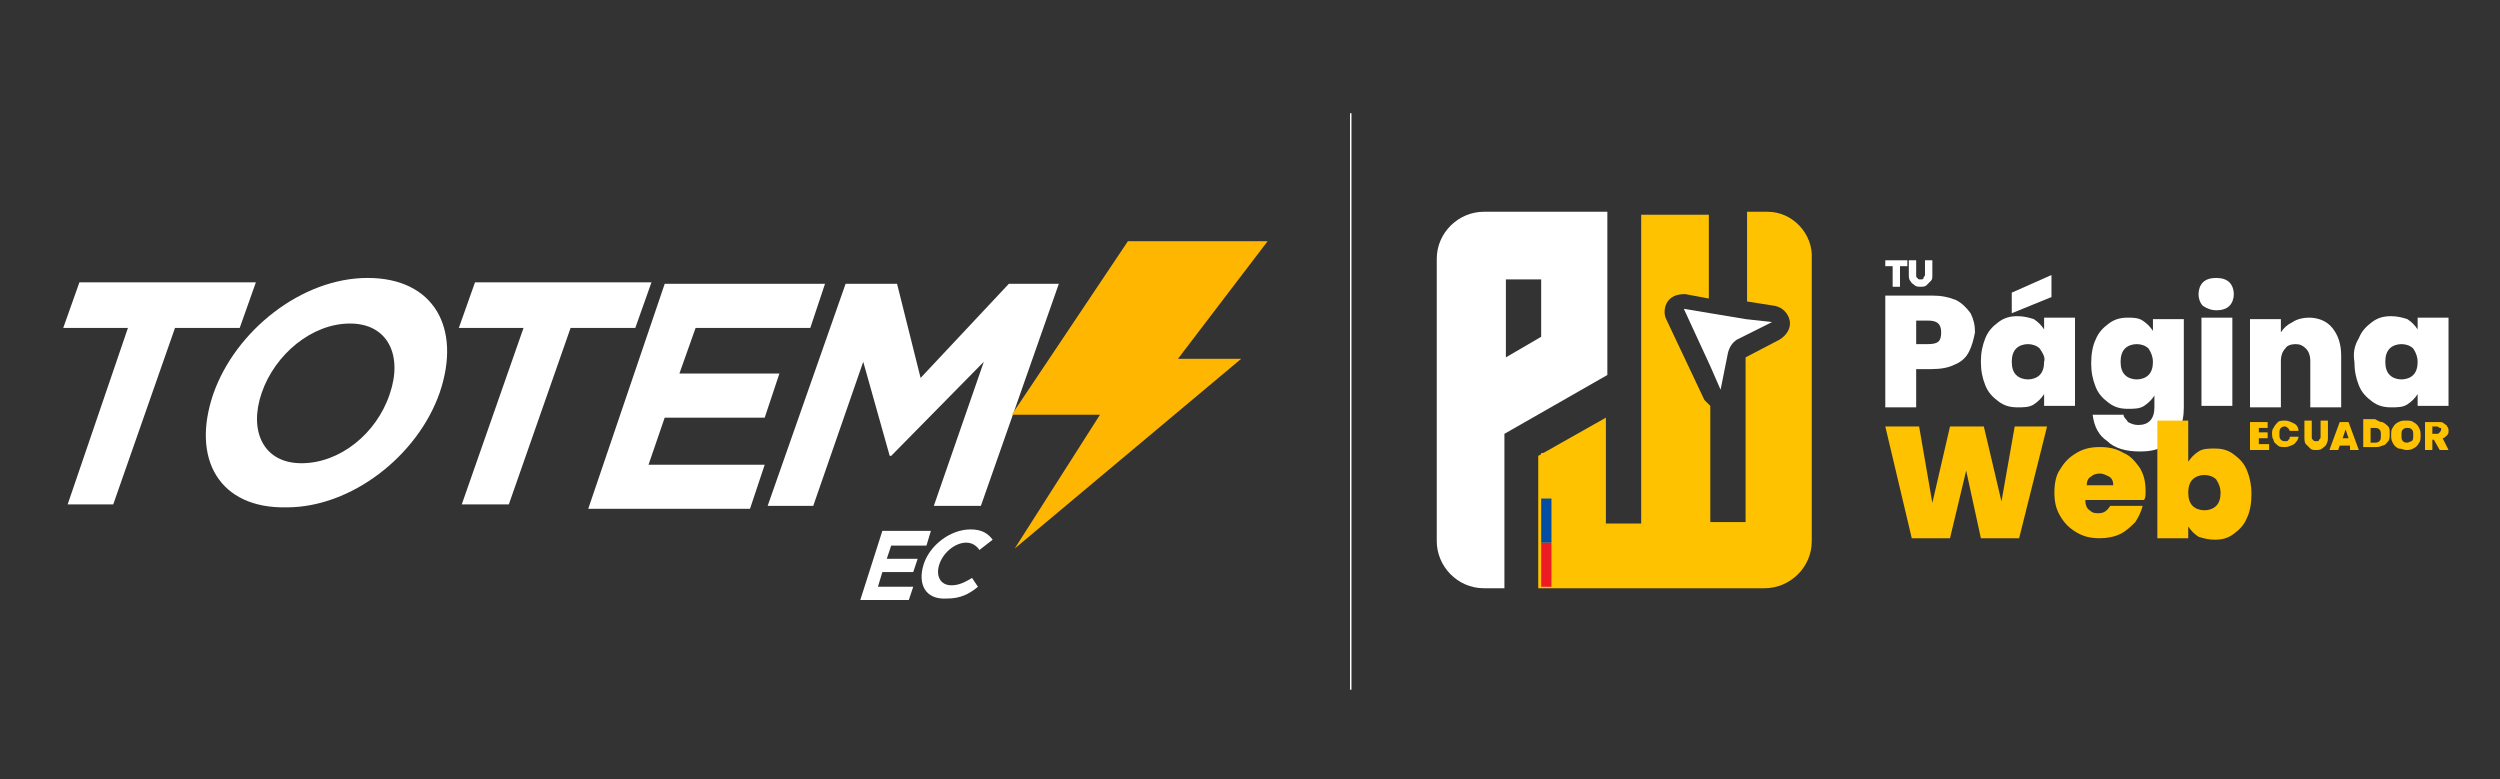 <?xml version="1.0" encoding="utf-8"?>
<!-- Generator: Adobe Illustrator 27.7.0, SVG Export Plug-In . SVG Version: 6.00 Build 0)  -->
<svg version="1.1" id="Capa_1" xmlns="http://www.w3.org/2000/svg" xmlns:xlink="http://www.w3.org/1999/xlink" x="0px" y="0px"
	 viewBox="0 0 170 53" style="enable-background:new 0 0 170 53;" xml:space="preserve">
<rect x="0" y="0" width="170" height="53" fill="#333333" stroke="none"/>
<style type="text/css">
	.st0{fill:#FFFFFF;}
	.st1{fill:#FFB600;}
	.st2{fill:none;}
	.st3{fill:#FFC200;}
	.st4{fill:#ED1C24;}
	.st5{fill:#034EA2;}
</style>
<g>
	<g>
		<g>
			<path class="st0" d="M60,36.1h3.3L63,37.1h-2.4L60.3,38h2.1l-0.3,0.9H60l-0.3,1h2.4l-0.3,0.9h-3.3L60,36.1z"/>
			<path class="st0" d="M62.8,38.4L62.8,38.4c0.4-1.3,1.8-2.4,3.2-2.4c0.8,0,1.2,0.3,1.5,0.7l-0.9,0.7c-0.2-0.3-0.5-0.5-0.9-0.5
				c-0.7,0-1.5,0.6-1.8,1.4l0,0c-0.3,0.8,0,1.5,0.8,1.5c0.5,0,0.9-0.2,1.4-0.5l0.4,0.6c-0.6,0.5-1.2,0.8-2.1,0.8
				C62.9,40.8,62.4,39.7,62.8,38.4z"/>
		</g>
		<g>
			<path class="st0" d="M8.7,22.3H4.3l1.1-3.1h12l-1.1,3.1h-4.4l-4.2,12H4.6L8.7,22.3z"/>
			<path class="st0" d="M14.5,26.8L14.5,26.8c1.5-4.3,6-7.9,10.5-7.9c4.5,0,6.4,3.4,4.9,7.8v0c-1.5,4.3-6,7.8-10.4,7.8
				C14.9,34.6,13,31.2,14.5,26.8z M26.5,26.8L26.5,26.8c0.9-2.6-0.1-4.8-2.7-4.8s-5.1,2.1-6,4.7v0c-0.9,2.6,0.1,4.8,2.7,4.8
				C23.1,31.5,25.6,29.5,26.5,26.8z"/>
			<path class="st0" d="M35.6,22.3h-4.4l1.1-3.1h12l-1.1,3.1h-4.4l-4.2,12h-3.2L35.6,22.3z"/>
			<path class="st0" d="M45.2,19.3h10.9l-1,3h-7.8l-1.1,3.1h6.8l-1,3h-6.8l-1.1,3.2h7.9l-1,3h-11L45.2,19.3z"/>
			<path class="st0" d="M57.5,19.3H61l1.6,6.4l6-6.4H72l-5.3,15.1h-3.2l3.4-9.8l-6.3,6.4h-0.1l-1.8-6.4l-3.4,9.8h-3.1L57.5,19.3z"/>
		</g>
	</g>
	<g>
		<g>
			<path class="st1" d="M74.8,28.2l-6,0l7.9-11.8h9.5l-6.1,8h4.3L69,37.3L74.8,28.2z"/>
		</g>
	</g>
</g>
<g>
	<g>
		<g>
			<path class="st0" d="M109.3,14.4h-8.4c-1.7,0-3.2,1.4-3.2,3.2c0,6.4,0,12.8,0,19.2c0,1.7,1.4,3.2,3.2,3.2h1.4v-8.1v-2.4l7-4V14.4
				z M104.8,22.9l-2.4,1.4c0-1.8,0-3.5,0-5.3h2.4V22.9z"/>
			<g>
				<path class="st2" d="M118.2,26.8c-0.1,0.5-0.5,0.9-1,1l0,0c-0.3,0-0.6-0.1-0.9-0.3v7.9h2.4l0-11.2l0,0L118.2,26.8z"/>
				<path class="st3" d="M120.2,14.4h-1.4l0,6.1l1.9,0.3c0.5,0.1,0.9,0.5,1,1c0.1,0.5-0.2,1-0.7,1.3l-2.3,1.2l0,11.2h-2.4v-7.9
					c-0.1-0.1-0.3-0.3-0.4-0.4l-2.6-5.5c-0.2-0.4-0.1-0.9,0.1-1.2c0.3-0.4,0.7-0.5,1.2-0.5l1.6,0.3v-5.7h-4.6v21h-2.4v-7.2l-4.6,2.6
					V40c5.1,0,10.3,0,15.4,0c1.7,0,3.2-1.4,3.2-3.2V17.6C123.3,15.9,121.9,14.4,120.2,14.4z"/>
				<path class="st0" d="M118.7,21.7l-2.4-0.4l-1.8-0.3l1.8,3.9l0.7,1.6l0.5-2.5c0.1-0.4,0.3-0.7,0.6-0.9l0.6-0.3l1.8-0.9
					L118.7,21.7z"/>
			</g>
		</g>
		<g>
			<rect x="104.8" y="36.9" class="st4" width="0.7" height="3"/>
			<rect x="104.8" y="33.9" class="st5" width="0.7" height="3"/>
			<rect x="104.8" y="30.8" class="st3" width="0.7" height="3"/>
		</g>
	</g>
</g>
<rect x="91.8" y="7.7" class="st0" width="0.1" height="39.2"/>
<g>
	<path class="st0" d="M133.9,23.9c-0.2,0.4-0.5,0.7-1,0.9c-0.4,0.2-0.9,0.3-1.6,0.3h-1v2.6h-2.1v-7.6h3.2c0.6,0,1.1,0.1,1.6,0.3
		c0.4,0.2,0.7,0.5,1,0.9c0.2,0.4,0.3,0.8,0.3,1.3C134.2,23.1,134.1,23.5,133.9,23.9z M132,22.6c0-0.6-0.3-0.8-0.9-0.8h-0.8v1.6h0.8
		C131.8,23.4,132,23.2,132,22.6z"/>
	<path class="st0" d="M135,23c0.2-0.5,0.5-0.8,0.9-1.1c0.4-0.3,0.8-0.4,1.3-0.4c0.4,0,0.8,0.1,1.1,0.2c0.3,0.2,0.5,0.4,0.7,0.7v-0.8
		h2.1v6h-2.1v-0.8c-0.2,0.3-0.4,0.5-0.7,0.7s-0.7,0.2-1.1,0.2c-0.5,0-0.9-0.1-1.3-0.4c-0.4-0.3-0.7-0.6-0.9-1.1
		c-0.2-0.5-0.3-1-0.3-1.6C134.7,24,134.8,23.5,135,23z M139.5,20.2l-2.7,1.1v-1.4l2.7-1.2V20.2z M138.7,23.7
		c-0.2-0.2-0.5-0.3-0.8-0.3c-0.3,0-0.6,0.1-0.8,0.3c-0.2,0.2-0.3,0.5-0.3,0.9c0,0.4,0.1,0.7,0.3,0.9c0.2,0.2,0.5,0.3,0.8,0.3
		c0.3,0,0.6-0.1,0.8-0.3c0.2-0.2,0.3-0.5,0.3-0.9C139.1,24.3,138.9,24,138.7,23.7z"/>
	<path class="st0" d="M145.7,21.8c0.3,0.2,0.5,0.4,0.7,0.7v-0.8h2.1v6c0,0.6-0.1,1.1-0.3,1.5c-0.2,0.5-0.6,0.8-1,1.1
		c-0.5,0.3-1,0.4-1.7,0.4c-0.9,0-1.7-0.2-2.2-0.7c-0.6-0.4-0.9-1-1-1.8h2.1c0,0.2,0.2,0.3,0.3,0.5c0.2,0.1,0.4,0.2,0.7,0.2
		c0.7,0,1.1-0.4,1.1-1.2v-0.8c-0.2,0.3-0.4,0.5-0.7,0.7s-0.7,0.2-1.1,0.2c-0.5,0-0.9-0.1-1.3-0.4c-0.4-0.3-0.7-0.6-0.9-1.1
		c-0.2-0.5-0.3-1-0.3-1.6c0-0.6,0.1-1.2,0.3-1.6c0.2-0.5,0.5-0.8,0.9-1.1c0.4-0.3,0.8-0.4,1.3-0.4C145,21.6,145.4,21.6,145.7,21.8z
		 M146.1,23.7c-0.2-0.2-0.5-0.3-0.8-0.3c-0.3,0-0.6,0.1-0.8,0.3c-0.2,0.2-0.3,0.5-0.3,0.9c0,0.4,0.1,0.7,0.3,0.9
		c0.2,0.2,0.5,0.3,0.8,0.3c0.3,0,0.6-0.1,0.8-0.3c0.2-0.2,0.3-0.5,0.3-0.9C146.4,24.3,146.3,24,146.1,23.7z"/>
	<path class="st0" d="M149.8,20.8c-0.2-0.2-0.3-0.5-0.3-0.8c0-0.3,0.1-0.6,0.3-0.8s0.5-0.3,0.9-0.3c0.4,0,0.7,0.1,0.9,0.3
		c0.2,0.2,0.3,0.5,0.3,0.8c0,0.3-0.1,0.6-0.3,0.8c-0.2,0.2-0.5,0.3-0.9,0.3C150.4,21.1,150.1,21,149.8,20.8z M151.8,21.6v6h-2.1v-6
		H151.8z"/>
	<path class="st0" d="M158.6,22.3c0.4,0.5,0.6,1.1,0.6,1.9v3.5h-2.1v-3.2c0-0.3-0.1-0.6-0.3-0.8c-0.2-0.2-0.4-0.3-0.7-0.3
		c-0.3,0-0.6,0.1-0.7,0.3c-0.2,0.2-0.3,0.5-0.3,0.8v3.2H153v-6h2.1v0.9c0.2-0.3,0.4-0.5,0.8-0.7c0.3-0.2,0.7-0.3,1.1-0.3
		C157.6,21.6,158.2,21.8,158.6,22.3z"/>
	<path class="st0" d="M160.4,23c0.2-0.5,0.5-0.8,0.9-1.1c0.4-0.3,0.8-0.4,1.3-0.4c0.4,0,0.8,0.1,1.1,0.2c0.3,0.2,0.5,0.4,0.7,0.7
		v-0.8h2.1v6h-2.1v-0.8c-0.2,0.3-0.4,0.5-0.7,0.7s-0.7,0.2-1.1,0.2c-0.5,0-0.9-0.1-1.3-0.4c-0.4-0.3-0.7-0.6-0.9-1.1
		c-0.2-0.5-0.3-1-0.3-1.6C160,24,160.1,23.5,160.4,23z M164.1,23.7c-0.2-0.2-0.5-0.3-0.8-0.3c-0.3,0-0.6,0.1-0.8,0.3
		c-0.2,0.2-0.3,0.5-0.3,0.9c0,0.4,0.1,0.7,0.3,0.9c0.2,0.2,0.5,0.3,0.8,0.3c0.3,0,0.6-0.1,0.8-0.3c0.2-0.2,0.3-0.5,0.3-0.9
		C164.4,24.3,164.3,24,164.1,23.7z"/>
</g>
<g>
	<g>
		<path class="st3" d="M139.2,29l-1.9,7.6h-2.6l-1-4.6l-1.1,4.6h-2.6l-1.8-7.6h2.3l0.9,5.2l1.2-5.2h2.3l1.2,5.1l0.9-5.1H139.2z"/>
		<path class="st3" d="M145.8,34h-4c0,0.3,0.1,0.6,0.3,0.7c0.2,0.2,0.4,0.2,0.6,0.2c0.4,0,0.6-0.2,0.8-0.5h2.2
			c-0.1,0.4-0.3,0.8-0.5,1.1c-0.3,0.3-0.6,0.6-1,0.8c-0.4,0.2-0.9,0.3-1.4,0.3c-0.6,0-1.1-0.1-1.6-0.4c-0.5-0.3-0.8-0.6-1.1-1.1
			c-0.3-0.5-0.4-1-0.4-1.6s0.1-1.2,0.4-1.6c0.3-0.5,0.6-0.8,1.1-1.1c0.5-0.3,1-0.4,1.6-0.4c0.6,0,1.1,0.1,1.6,0.4
			c0.5,0.2,0.8,0.6,1.1,1c0.3,0.5,0.4,1,0.4,1.6C145.9,33.7,145.9,33.8,145.8,34z M143.7,33c0-0.3-0.1-0.5-0.3-0.6
			c-0.2-0.1-0.4-0.2-0.6-0.2c-0.3,0-0.5,0.1-0.6,0.2c-0.2,0.1-0.3,0.3-0.3,0.6H143.7z"/>
		<path class="st3" d="M149.5,30.7c0.3-0.2,0.7-0.2,1.1-0.2c0.5,0,0.9,0.1,1.3,0.4c0.4,0.3,0.7,0.6,0.9,1.1c0.2,0.5,0.3,1,0.3,1.6
			c0,0.6-0.1,1.2-0.3,1.6c-0.2,0.5-0.5,0.8-0.9,1.1c-0.4,0.3-0.8,0.4-1.3,0.4c-0.4,0-0.8-0.1-1.1-0.2c-0.3-0.2-0.5-0.4-0.7-0.7v0.8
			h-2.1v-8h2.1v2.8C149,31.1,149.2,30.9,149.5,30.7z M150.7,32.6c-0.2-0.2-0.5-0.3-0.8-0.3c-0.3,0-0.6,0.1-0.8,0.3
			c-0.2,0.2-0.3,0.5-0.3,0.9c0,0.4,0.1,0.7,0.3,0.9c0.2,0.2,0.5,0.3,0.8,0.3c0.3,0,0.6-0.1,0.8-0.3c0.2-0.2,0.3-0.5,0.3-0.9
			C151,33.2,150.9,32.9,150.7,32.6z"/>
	</g>
</g>
<g>
	<g>
		<path class="st0" d="M129.7,17.7v0.4h-0.5v1.4h-0.5v-1.4h-0.5v-0.4H129.7z"/>
		<path class="st0" d="M130.3,17.7v1c0,0.1,0,0.2,0.1,0.2c0,0.1,0.1,0.1,0.2,0.1c0.1,0,0.2,0,0.2-0.1c0-0.1,0.1-0.1,0.1-0.2v-1h0.5
			v1c0,0.2,0,0.3-0.1,0.4c-0.1,0.1-0.2,0.2-0.3,0.3c-0.1,0.1-0.3,0.1-0.4,0.1s-0.3,0-0.4-0.1c-0.1-0.1-0.2-0.1-0.3-0.3
			c-0.1-0.1-0.1-0.3-0.1-0.4v-1H130.3z"/>
	</g>
</g>
<g>
	<g>
		<path class="st3" d="M153.6,29.1v0.3h0.6v0.4h-0.6v0.4h0.7v0.4H153v-1.9h1.2v0.4H153.6z"/>
		<path class="st3" d="M154.6,29.1c0.1-0.2,0.2-0.3,0.3-0.4c0.1-0.1,0.3-0.1,0.5-0.1c0.2,0,0.4,0.1,0.6,0.2c0.2,0.1,0.3,0.3,0.3,0.5
			h-0.6c0-0.1-0.1-0.1-0.1-0.2c-0.1,0-0.1-0.1-0.2-0.1c-0.1,0-0.2,0-0.3,0.1c-0.1,0.1-0.1,0.2-0.1,0.4c0,0.2,0,0.3,0.1,0.4
			c0.1,0.1,0.2,0.1,0.3,0.1c0.1,0,0.2,0,0.2-0.1c0.1,0,0.1-0.1,0.1-0.2h0.6c0,0.2-0.2,0.4-0.3,0.5c-0.2,0.1-0.4,0.2-0.6,0.2
			c-0.2,0-0.4,0-0.5-0.1c-0.1-0.1-0.3-0.2-0.3-0.4c-0.1-0.1-0.1-0.3-0.1-0.5C154.5,29.4,154.5,29.2,154.6,29.1z"/>
		<path class="st3" d="M157.2,28.6v1.1c0,0.1,0,0.2,0.1,0.2c0,0.1,0.1,0.1,0.2,0.1c0.1,0,0.2,0,0.2-0.1c0.1-0.1,0.1-0.1,0.1-0.2
			v-1.1h0.5v1.1c0,0.2,0,0.3-0.1,0.5s-0.2,0.2-0.3,0.3c-0.1,0.1-0.3,0.1-0.4,0.1c-0.2,0-0.3,0-0.4-0.1c-0.1-0.1-0.2-0.2-0.3-0.3
			c-0.1-0.1-0.1-0.3-0.1-0.5v-1.1H157.2z"/>
		<path class="st3" d="M159.8,30.3h-0.7l-0.1,0.3h-0.6l0.7-1.9h0.6l0.7,1.9h-0.6L159.8,30.3z M159.7,29.8l-0.2-0.6l-0.2,0.6H159.7z"
			/>
		<path class="st3" d="M162,28.7c0.2,0.1,0.3,0.2,0.4,0.3s0.1,0.3,0.1,0.5c0,0.2,0,0.4-0.1,0.5c-0.1,0.1-0.2,0.3-0.4,0.3
			c-0.2,0.1-0.3,0.1-0.5,0.1h-0.8v-1.9h0.8C161.7,28.6,161.8,28.7,162,28.7z M161.8,30c0.1-0.1,0.1-0.2,0.1-0.4c0-0.2,0-0.3-0.1-0.4
			c-0.1-0.1-0.2-0.1-0.4-0.1h-0.2v1h0.2C161.6,30.1,161.7,30.1,161.8,30z"/>
		<path class="st3" d="M163.1,30.5c-0.2-0.1-0.3-0.2-0.4-0.4c-0.1-0.2-0.1-0.3-0.1-0.5c0-0.2,0-0.4,0.1-0.5c0.1-0.2,0.2-0.3,0.4-0.4
			c0.2-0.1,0.3-0.1,0.5-0.1c0.2,0,0.4,0,0.5,0.1c0.2,0.1,0.3,0.2,0.4,0.4c0.1,0.2,0.1,0.3,0.1,0.5c0,0.2,0,0.4-0.1,0.5
			c-0.1,0.2-0.2,0.3-0.4,0.4s-0.3,0.1-0.5,0.1C163.5,30.6,163.3,30.5,163.1,30.5z M164,30c0.1-0.1,0.1-0.2,0.1-0.4
			c0-0.2,0-0.3-0.1-0.4c-0.1-0.1-0.2-0.1-0.3-0.1c-0.1,0-0.2,0-0.3,0.1c-0.1,0.1-0.1,0.2-0.1,0.4c0,0.2,0,0.3,0.1,0.4
			c0.1,0.1,0.2,0.1,0.3,0.1C163.8,30.1,163.9,30,164,30z"/>
		<path class="st3" d="M165.9,30.6l-0.4-0.7h-0.1v0.7h-0.5v-1.9h0.9c0.2,0,0.3,0,0.4,0.1c0.1,0.1,0.2,0.1,0.2,0.2
			c0.1,0.1,0.1,0.2,0.1,0.3c0,0.1,0,0.2-0.1,0.3c-0.1,0.1-0.2,0.2-0.3,0.2l0.4,0.8H165.9z M165.4,29.5h0.3c0.1,0,0.1,0,0.2-0.1
			c0,0,0.1-0.1,0.1-0.2c0-0.1,0-0.1-0.1-0.1c0,0-0.1-0.1-0.2-0.1h-0.3V29.5z"/>
	</g>
</g>
</svg>
